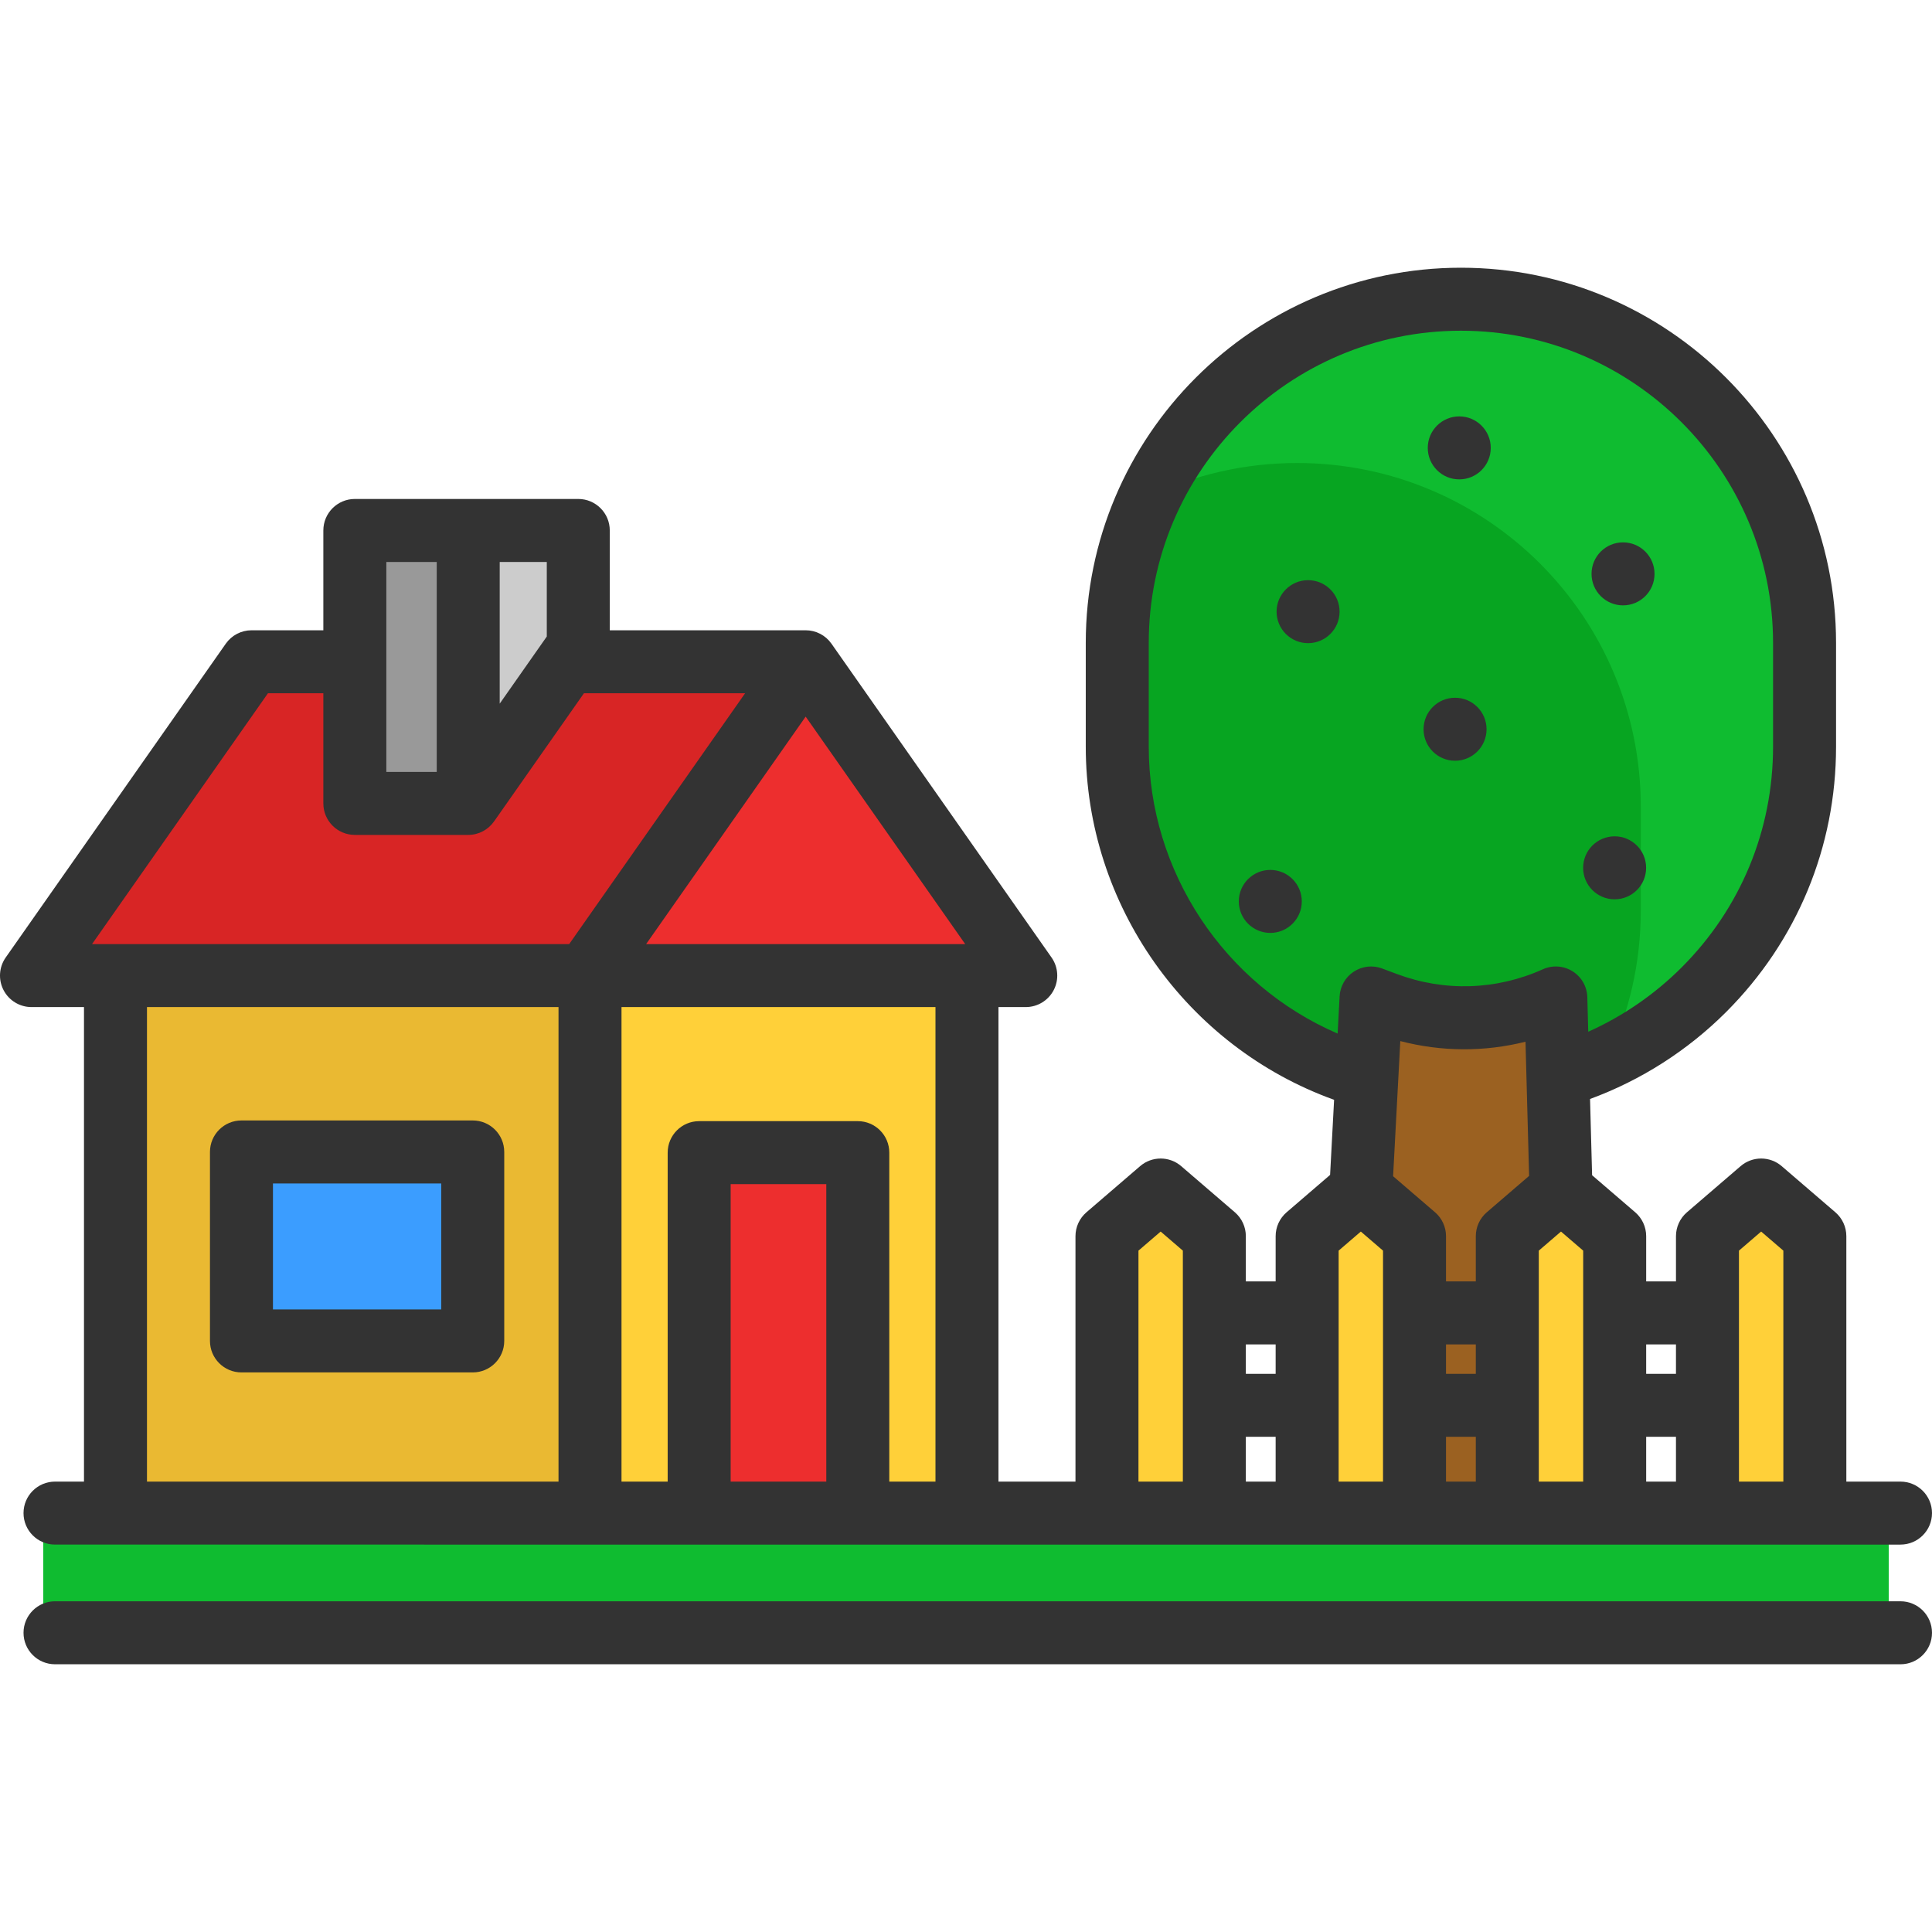 <?xml version="1.0" encoding="iso-8859-1"?>
<!-- Uploaded to: SVG Repo, www.svgrepo.com, Generator: SVG Repo Mixer Tools -->
<svg xmlns="http://www.w3.org/2000/svg" xmlns:xlink="http://www.w3.org/1999/xlink" version="1.1" id="Layer_1"  viewBox="0 0 460.08 460.08" xml:space="preserve" width="512" height="512">
<g>
	<rect x="10.301" y="363.325" style="fill:#0FBC30;" width="439.478" height="25.499"/>
	<polygon style="fill:#FFD039;" points="406.613,312.659 406.613,294.379 419.393,283.389 432.183,294.379 432.183,360.329    406.613,360.329  "/>
	<polygon style="fill:#FFD039;" points="384.513,312.659 384.513,360.329 358.943,360.329 358.943,312.659 358.943,294.379    371.733,283.389 384.513,294.379  "/>
	<polygon style="fill:#FFD039;" points="311.273,312.659 311.273,294.379 324.063,283.389 336.843,294.379 336.843,312.659    336.843,360.329 311.273,360.329  "/>
	<polygon style="fill:#FFD039;" points="289.183,312.659 289.183,360.329 263.613,360.329 263.613,294.379 276.393,283.389    289.183,294.379  "/>
	<path style="fill:#0FBC30;" d="M429.733,153.099v24.72c0,22.6-9.16,43.06-23.97,57.87c-6.61,6.61-14.34,12.09-22.88,16.13   c-3.81,1.81-7.77,3.32-11.88,4.53l-0.5-18.69c-6.94,3.12-14.39,4.69-21.85,4.69c-6.32,0-12.65-1.13-18.69-3.39l-3.46-1.3   l-1.01,18.9c-34.3-9.75-59.43-41.31-59.43-78.74v-24.72c0-12.52,2.81-24.39,7.84-35c13.12-27.69,41.32-46.84,74-46.84   C393.093,71.259,429.733,107.898,429.733,153.099z"/>
	<path style="fill:#07A521;" d="M390.733,192.099v24.72c0,12.52-2.81,24.39-7.85,35c-3.81,1.81-7.77,3.32-11.88,4.53l-0.5-18.69   c-6.94,3.12-14.39,4.69-21.85,4.69c-6.32,0-12.65-1.13-18.69-3.39l-3.46-1.3l-1.01,18.9c-34.3-9.75-59.43-41.31-59.43-78.74v-24.72   c0-12.52,2.81-24.39,7.84-35c10.61-5.03,22.48-7.84,35-7.84C354.093,110.259,390.733,146.898,390.733,192.099z"/>
	<path style="fill:#9B6121;" d="M371.003,256.349l0.73,27.04l-12.79,10.99v18.28h-22.09h-0.01v-18.28l-12.78-10.99l1.43-26.83   l1.01-18.9l3.46,1.3c6.04,2.26,12.37,3.39,18.69,3.39c7.46,0,14.91-1.57,21.85-4.69L371.003,256.349z"/>
	<polygon style="fill:#9B6121;" points="358.943,312.659 358.943,360.329 336.843,360.329 336.843,312.659 336.853,312.659  "/>
	<polygon style="fill:#ED2E2E;" points="191.863,156.929 244.273,231.659 230.273,231.659 140.503,231.659 139.443,231.659  "/>
	<polygon style="fill:#FFD039;" points="230.273,231.659 230.273,359.659 204.273,359.659 204.273,273.819 166.503,273.819    166.503,359.659 140.503,359.659 140.503,233.659 140.503,231.659  "/>
	<rect x="166.503" y="273.819" style="fill:#ED2E2E;" width="37.77" height="85.84"/>
	<polygon style="fill:#D82525;" points="191.863,156.929 139.443,231.659 27.503,231.659 7.503,231.659 59.913,156.929    84.503,156.929 84.503,190.659 111.503,190.659 135.153,156.919 135.163,156.929  "/>
	<path style="fill:#EAB932;" d="M140.503,233.659v126h-113v-128h111.94h1.06V233.659z M112.583,318.659v-45h-55.08v45H112.583z"/>
	<polygon style="fill:#CCCCCC;" points="137.713,125.659 137.713,153.289 137.703,153.289 135.153,156.919 111.503,190.659    111.503,125.659  "/>
	<rect x="57.503" y="273.659" style="fill:#3B9DFF;" width="55.08" height="45"/>
	<polygon style="fill:#999999;" points="111.503,125.659 111.503,190.659 84.503,190.659 84.503,156.929 84.503,125.659    110.713,125.659  "/>
	<g>
		<path style="fill:#333333;" d="M452.58,381.324H13.102c-4.142,0-7.5,3.358-7.5,7.5s3.358,7.5,7.5,7.5H452.58    c4.142,0,7.5-3.358,7.5-7.5S456.722,381.324,452.58,381.324z"/>
		<path style="fill:#333333;" d="M57.5,326.822h55.078c4.142,0,7.5-3.358,7.5-7.5v-45c0-4.142-3.358-7.5-7.5-7.5H57.5    c-4.142,0-7.5,3.358-7.5,7.5v45C50,323.464,53.358,326.822,57.5,326.822z M65,281.822h40.078v30H65V281.822z"/>
		<path style="fill:#333333;" d="M20,239.822v113.003h-6.898c-4.142,0-7.5,3.358-7.5,7.5s3.358,7.5,7.5,7.5H452.58    c4.142,0,7.5-3.358,7.5-7.5s-3.358-7.5-7.5-7.5h-12.899v-58.447c0-2.186-0.954-4.263-2.611-5.688L424.285,277.7    c-2.812-2.417-6.967-2.417-9.778,0l-12.785,10.991c-1.657,1.425-2.611,3.502-2.611,5.688v10.776h-7.096v-10.776    c0-2.186-0.954-4.263-2.611-5.688l-10.266-8.826l-0.488-18.156c12.116-4.45,23.233-11.539,32.415-20.721    c16.874-16.874,26.167-39.309,26.167-63.173v-24.72c0-49.262-40.073-89.34-89.33-89.34c-49.262,0-89.34,40.078-89.34,89.34v24.72    c0,37.723,24.037,71.464,59.137,84.089l-0.953,17.885l-10.356,8.903c-1.657,1.425-2.611,3.502-2.611,5.688v10.776h-7.097v-10.776    c0-2.186-0.954-4.263-2.611-5.688L281.285,277.7c-2.812-2.417-6.967-2.417-9.778,0l-12.785,10.991    c-1.657,1.425-2.611,3.502-2.611,5.688v58.447H237.77V239.822h6.5c2.798,0,5.363-1.557,6.654-4.04    c1.291-2.482,1.093-5.476-0.513-7.767L198,153.284c-1.404-2.001-3.696-3.193-6.141-3.193c-0.008,0-0.016,0.001-0.024,0.001H145.21    v-23.77c0-4.142-3.358-7.5-7.5-7.5H84.5c-4.142,0-7.5,3.358-7.5,7.5v23.77H59.91c-2.445,0-4.736,1.192-6.141,3.193l-52.41,74.73    c-1.606,2.291-1.804,5.285-0.513,7.767c1.291,2.482,3.856,4.04,6.654,4.04H20z M133.003,239.822v113H35v-113H133.003z     M196.772,352.822h-22.773v-70.836h22.773V352.822z M303.777,352.826h-7.097v-10.67h7.097V352.826z M318.777,352.826v-55.004    l5.285-4.543l5.285,4.543v55.004H318.777z M344.348,320.155h7.096v7h-7.096V320.155z M344.348,342.155h7.096v10.67h-7.096V342.155    z M354.055,288.691c-1.657,1.425-2.611,3.502-2.611,5.688v10.776h-7.096v-10.776c0-2.186-0.954-4.263-2.611-5.688l-9.989-8.587    l1.715-32.184c9.83,2.558,20.029,2.601,29.814,0.153l0.859,31.951L354.055,288.691z M366.444,352.826v-55.004l5.285-4.543    l5.285,4.543v55.004H366.444z M399.11,352.826h-7.096v-10.67h7.096V352.826z M414.11,297.822l5.285-4.543l5.285,4.543v55.004    h-10.57V297.822z M399.11,320.155v7h-7.096v-7H399.11z M273.56,177.815v-24.72c0-40.991,33.349-74.34,74.34-74.34    c40.986,0,74.33,33.349,74.33,74.34v24.72c0,19.857-7.732,38.526-21.773,52.566c-6.43,6.43-13.999,11.621-22.238,15.313    l-0.221-8.242c-0.067-2.508-1.385-4.816-3.51-6.15c-2.125-1.334-4.777-1.517-7.065-0.487c-11.08,4.986-23.448,5.382-34.824,1.116    l-3.465-1.299c-2.236-0.838-4.74-0.563-6.74,0.747c-2,1.308-3.256,3.491-3.383,5.876l-0.473,8.873    C291.646,234.534,273.56,207.671,273.56,177.815z M303.777,320.155v7h-7.097v-7H303.777z M271.11,297.822l5.285-4.543l5.285,4.543    v55.004h-10.57V297.822z M222.77,352.822h-10.998v-78.336c0-4.142-3.358-7.5-7.5-7.5h-37.773c-4.142,0-7.5,3.358-7.5,7.5v78.336    h-10.995v-113h74.767V352.822z M229.849,224.822h-75.981l37.991-54.169L229.849,224.822z M130.21,151.582L119,167.566v-33.744    h11.21V151.582z M92,133.822h12v50H92V133.822z M63.811,165.092H77v26.23c0,4.142,3.358,7.5,7.5,7.5h27    c2.539,0,4.78-1.265,6.137-3.196l0.004,0.003l21.416-30.537h38.38l-41.89,59.73H21.921L63.811,165.092z"/>
		<circle style="fill:#333333;" cx="384.503" cy="206.659" r="7.5"/>
		<circle style="fill:#333333;" cx="302.503" cy="214.659" r="7.5"/>
		<circle style="fill:#333333;" cx="311.503" cy="145.659" r="7.5"/>
		<circle style="fill:#333333;" cx="346.503" cy="173.659" r="7.5"/>
		<circle style="fill:#333333;" cx="386.503" cy="136.659" r="7.5"/>
		<circle style="fill:#333333;" cx="347.503" cy="106.659" r="7.5"/>
	</g>
</g>















</svg>